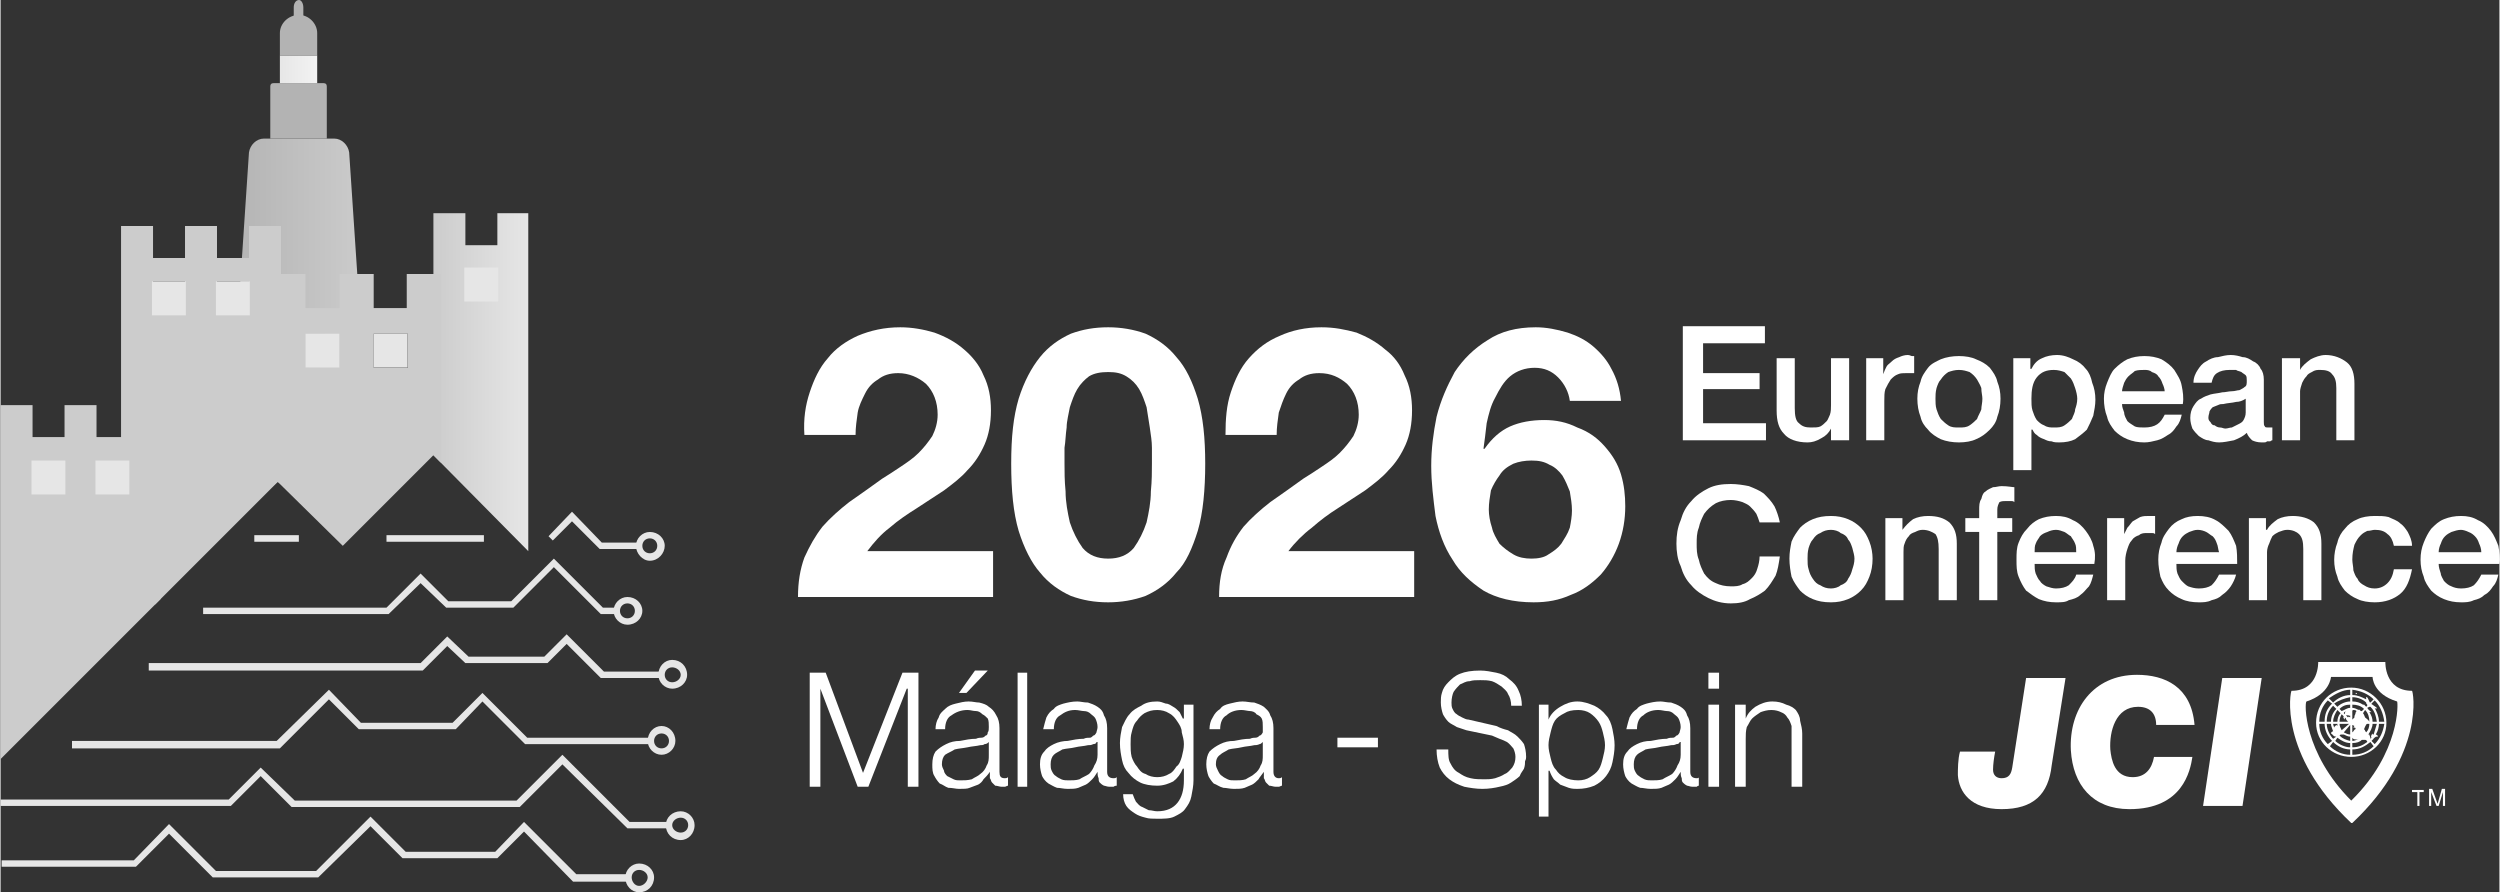 <?xml version="1.0" encoding="UTF-8"?> <!-- Creator: CorelDRAW X8 --> <svg xmlns="http://www.w3.org/2000/svg" xmlns:xlink="http://www.w3.org/1999/xlink" xml:space="preserve" width="8.268in" height="2.951in" version="1.1" style="shape-rendering:geometricPrecision; text-rendering:geometricPrecision; image-rendering:optimizeQuality; fill-rule:evenodd; clip-rule:evenodd" viewBox="0 0 2344 837"><rect x="0" y="0" width="2344" height="837" fill="#333333" stroke="none"/> <defs> <style type="text/css"> <![CDATA[ .fil0 {fill:white} .fil1 {fill:url(#id0)} .fil20 {fill:url(#id1)} .fil3 {fill:url(#id2)} .fil10 {fill:url(#id3)} .fil28 {fill:url(#id4)} .fil8 {fill:url(#id5)} .fil25 {fill:url(#id6)} .fil14 {fill:url(#id7)} .fil6 {fill:url(#id8)} .fil26 {fill:url(#id9)} .fil12 {fill:url(#id10)} .fil24 {fill:url(#id11)} .fil11 {fill:url(#id12)} .fil2 {fill:url(#id13)} .fil29 {fill:url(#id14)} .fil17 {fill:url(#id15)} .fil4 {fill:url(#id16)} .fil30 {fill:url(#id17)} .fil9 {fill:url(#id18)} .fil27 {fill:url(#id19)} .fil16 {fill:url(#id20)} .fil19 {fill:url(#id21)} .fil18 {fill:url(#id22)} .fil7 {fill:url(#id23)} .fil22 {fill:url(#id24)} .fil5 {fill:url(#id25)} .fil23 {fill:url(#id26)} .fil15 {fill:url(#id27)} .fil21 {fill:url(#id28)} .fil13 {fill:url(#id29)} ]]> </style> <linearGradient id="id0" gradientUnits="userSpaceOnUse" x1="215.363" y1="264.12" x2="343.078" y2="264.12"> <stop offset="0" style="stop-opacity:1; stop-color:#B3B3B3"></stop> <stop offset="1" style="stop-opacity:1; stop-color:#CCCCCC"></stop> </linearGradient> <linearGradient id="id1" gradientUnits="userSpaceOnUse" x1="405.683" y1="356.776" x2="493.331" y2="356.776"> <stop offset="0" style="stop-opacity:1; stop-color:#CCCCCC"></stop> <stop offset="1" style="stop-opacity:1; stop-color:#E6E6E6"></stop> </linearGradient> <linearGradient id="id2" gradientUnits="userSpaceOnUse" x1="260.439" y1="63.783" x2="295.498" y2="63.783"> <stop offset="0" style="stop-opacity:1; stop-color:#E6E6E6"></stop> <stop offset="1" style="stop-opacity:1; stop-color:#F2F2F2"></stop> </linearGradient> <linearGradient id="id3" gradientUnits="userSpaceOnUse" xlink:href="#id2" x1="-1712.2" y1="-22903.4" x2="101076" y2="-22903.4"> </linearGradient> <linearGradient id="id4" gradientUnits="userSpaceOnUse" xlink:href="#id2" x1="1940.78" y1="-10489.8" x2="2344.69" y2="-10489.8"> </linearGradient> <linearGradient id="id5" gradientUnits="userSpaceOnUse" xlink:href="#id2" x1="-2884.81" y1="-32177.7" x2="153032" y2="-32177.7"> </linearGradient> <linearGradient id="id6" gradientUnits="userSpaceOnUse" xlink:href="#id2" x1="4792.1" y1="-11070" x2="5196.01" y2="-11070"> </linearGradient> <linearGradient id="id7" gradientUnits="userSpaceOnUse" xlink:href="#id2" x1="463.999" y1="-11071.9" x2="7584.83" y2="-11071.9"> </linearGradient> <linearGradient id="id8" gradientUnits="userSpaceOnUse" xlink:href="#id2" x1="-3069.53" y1="-35563.7" x2="162778" y2="-35563.7"> </linearGradient> <linearGradient id="id9" gradientUnits="userSpaceOnUse" xlink:href="#id2" x1="5955.67" y1="-10340.1" x2="6359.27" y2="-10340.1"> </linearGradient> <linearGradient id="id10" gradientUnits="userSpaceOnUse" xlink:href="#id2" x1="-86.25" y1="-2146.3" x2="24152.9" y2="-2146.3"> </linearGradient> <linearGradient id="id11" gradientUnits="userSpaceOnUse" xlink:href="#id2" x1="3916.23" y1="-11070" x2="4320.13" y2="-11070"> </linearGradient> <linearGradient id="id12" gradientUnits="userSpaceOnUse" xlink:href="#id2" x1="33.241" y1="-2146.3" x2="11119.9" y2="-2146.3"> </linearGradient> <linearGradient id="id13" gradientUnits="userSpaceOnUse" xlink:href="#id0" x1="5638.59" y1="-13991.1" x2="6774.73" y2="-13991.1"> </linearGradient> <linearGradient id="id14" gradientUnits="userSpaceOnUse" xlink:href="#id2" x1="395.226" y1="-12456.4" x2="799.128" y2="-12456.4"> </linearGradient> <linearGradient id="id15" gradientUnits="userSpaceOnUse" xlink:href="#id2" x1="454.082" y1="-14097.5" x2="7574.91" y2="-14097.5"> </linearGradient> <linearGradient id="id16" gradientUnits="userSpaceOnUse" xlink:href="#id0" x1="3900.58" y1="-9045.5" x2="4383.01" y2="-9045.5"> </linearGradient> <linearGradient id="id17" gradientUnits="userSpaceOnUse" xlink:href="#id2" x1="1220.32" y1="-12456.4" x2="1623.91" y2="-12456.4"> </linearGradient> <linearGradient id="id18" gradientUnits="userSpaceOnUse" xlink:href="#id2" x1="-2590.47" y1="-26494.2" x2="140964" y2="-26494.2"> </linearGradient> <linearGradient id="id19" gradientUnits="userSpaceOnUse" xlink:href="#id2" x1="2768.63" y1="-10489.8" x2="3172.54" y2="-10489.8"> </linearGradient> <linearGradient id="id20" gradientUnits="userSpaceOnUse" xlink:href="#id2" x1="474.716" y1="-12847.3" x2="7595.55" y2="-12847.3"> </linearGradient> <linearGradient id="id21" gradientUnits="userSpaceOnUse" xlink:href="#id2" x1="485.059" y1="-12244.9" x2="7605.89" y2="-12244.9"> </linearGradient> <linearGradient id="id22" gradientUnits="userSpaceOnUse" xlink:href="#id2" x1="-2218.58" y1="-18578.5" x2="125168" y2="-18578.5"> </linearGradient> <linearGradient id="id23" gradientUnits="userSpaceOnUse" xlink:href="#id2" x1="492.447" y1="-13619.4" x2="7613.28" y2="-13619.4"> </linearGradient> <linearGradient id="id24" gradientUnits="userSpaceOnUse" xlink:href="#id1" x1="6889.57" y1="-135122" x2="15841.8" y2="-135122"> </linearGradient> <linearGradient id="id25" gradientUnits="userSpaceOnUse" xlink:href="#id0" x1="1308.08" y1="-3425.44" x2="1343.39" y2="-3425.44"> </linearGradient> <linearGradient id="id26" gradientUnits="userSpaceOnUse" xlink:href="#id1" x1="-0" y1="-146994" x2="8952.17" y2="-146994"> </linearGradient> <linearGradient id="id27" gradientUnits="userSpaceOnUse" xlink:href="#id2" x1="442.989" y1="-11664.1" x2="7563.82" y2="-11664.1"> </linearGradient> <linearGradient id="id28" gradientUnits="userSpaceOnUse" xlink:href="#id1" x1="16397.6" y1="-96492" x2="26493.6" y2="-96492"> </linearGradient> <linearGradient id="id29" gradientUnits="userSpaceOnUse" xlink:href="#id2" x1="94.657" y1="-14302.7" x2="22726.4" y2="-14302.7"> </linearGradient> </defs> <g id="Layer_x0020_1">  <g id="_2750309279856"> <g id="White"> <g id="Horizontal"> <path class="fil0" d="M759 368c4,-12 9,-23 17,-32 7,-9 17,-16 28,-21 12,-5 25,-8 40,-8 11,0 22,2 32,5 11,4 20,9 28,16 7,6 14,14 18,24 5,10 7,21 7,33 0,12 -2,23 -6,32 -4,9 -9,17 -16,24 -6,7 -14,13 -22,19 -9,6 -17,11 -26,17 -8,5 -17,11 -25,18 -8,6 -15,14 -21,22l118 0 0 43 -183 0c0,-14 2,-26 6,-37 5,-11 10,-20 17,-29 7,-8 16,-16 25,-23 10,-7 20,-14 31,-22 5,-3 11,-7 17,-11 6,-4 12,-8 17,-13 5,-5 9,-10 13,-16 3,-6 5,-13 5,-20 0,-12 -4,-22 -11,-29 -7,-6 -16,-10 -26,-10 -8,0 -14,2 -19,6 -5,3 -9,7 -12,13 -3,6 -6,12 -7,18 -1,7 -2,14 -2,21l-48 0c-1,-15 1,-28 5,-40l0 0z"></path> <path class="fil0" d="M955 374c5,-16 12,-29 20,-39 8,-10 18,-17 29,-22 11,-4 22,-6 35,-6 12,0 24,2 35,6 11,5 21,12 29,22 9,10 15,23 20,39 5,17 7,37 7,61 0,24 -2,46 -7,63 -5,16 -11,30 -20,39 -8,10 -18,17 -29,22 -11,4 -23,6 -35,6 -13,0 -24,-2 -35,-6 -11,-5 -21,-12 -29,-22 -8,-9 -15,-23 -20,-39 -5,-17 -7,-38 -7,-63 0,-25 2,-44 7,-61zm44 87c0,10 2,20 4,29 3,9 7,17 12,24 6,7 14,10 24,10 10,0 18,-3 24,-10 5,-7 9,-15 12,-24 2,-9 4,-19 4,-29 1,-10 1,-19 1,-26 0,-4 0,-9 0,-15 0,-6 -1,-12 -2,-19 -1,-6 -2,-13 -3,-19 -2,-6 -4,-12 -7,-17 -3,-5 -7,-9 -12,-12 -5,-3 -10,-4 -17,-4 -7,0 -13,1 -18,4 -4,3 -8,7 -11,12 -3,5 -5,11 -7,17 -1,6 -3,13 -3,19 -1,7 -1,13 -2,19 0,6 0,11 0,15 0,7 0,16 1,26l0 0z"></path> <path class="fil0" d="M1154 368c4,-12 9,-23 17,-32 8,-9 17,-16 29,-21 11,-5 24,-8 39,-8 12,0 22,2 33,5 10,4 19,9 27,16 8,6 14,14 18,24 5,10 7,21 7,33 0,12 -2,23 -6,32 -4,9 -9,17 -16,24 -6,7 -14,13 -22,19 -9,6 -17,11 -26,17 -8,5 -16,11 -24,18 -8,6 -16,14 -22,22l118 0 0 43 -183 0c0,-14 2,-26 7,-37 4,-11 9,-20 16,-29 7,-8 16,-16 25,-23 10,-7 20,-14 31,-22 5,-3 11,-7 17,-11 6,-4 12,-8 17,-13 5,-5 9,-10 13,-16 3,-6 5,-13 5,-20 0,-12 -4,-22 -11,-29 -7,-6 -15,-10 -26,-10 -8,0 -14,2 -19,6 -5,3 -9,7 -12,13 -3,6 -5,12 -7,18 -1,7 -2,14 -2,21l-48 0c0,-15 1,-28 5,-40l0 0z"></path> <path class="fil0" d="M1461 354c-6,-6 -13,-9 -22,-9 -9,0 -17,3 -23,8 -6,5 -10,12 -14,20 -4,7 -6,15 -8,24 -1,9 -2,17 -3,24l1 0c7,-10 15,-17 24,-21 9,-4 20,-6 32,-6 11,0 21,2 31,7 11,4 19,10 26,18 7,8 12,16 15,26 3,10 4,20 4,30 0,12 -2,24 -6,35 -4,11 -10,21 -17,29 -8,8 -17,15 -28,19 -11,5 -22,7 -35,7 -19,0 -35,-4 -47,-11 -12,-8 -22,-17 -29,-29 -8,-12 -13,-26 -16,-41 -2,-16 -4,-31 -4,-47 0,-16 2,-31 5,-46 4,-16 10,-29 17,-42 8,-12 18,-22 31,-30 12,-8 27,-12 45,-12 10,0 20,2 30,5 9,3 17,7 24,13 7,6 13,13 17,21 5,9 8,19 9,30l-48 0c-1,-8 -5,-16 -11,-22l0 0zm-42 81c-6,3 -10,6 -13,11 -3,4 -6,9 -8,14 -1,6 -2,12 -2,18 0,5 1,11 3,17 1,5 4,10 7,15 4,4 8,7 13,10 5,3 11,4 17,4 6,0 12,-1 16,-4 5,-3 9,-6 12,-10 3,-5 6,-9 8,-15 1,-5 2,-11 2,-16 0,-6 -1,-12 -2,-18 -2,-5 -4,-10 -7,-15 -3,-4 -7,-8 -12,-10 -5,-3 -10,-4 -17,-4 -6,0 -12,1 -17,3l0 0z"></path> <polygon class="fil0" points="1578,306 1655,306 1655,322 1597,322 1597,350 1650,350 1650,365 1597,365 1597,397 1656,397 1656,413 1578,413 1578,306 "></polygon> <path class="fil0" d="M1734 413l-17 0 0 -11 0 0c-2,4 -5,7 -9,9 -5,3 -9,4 -13,4 -10,0 -18,-3 -22,-8 -5,-5 -7,-12 -7,-22l0 -49 17 0 0 47c0,7 1,12 4,14 3,3 6,4 11,4 4,0 7,0 9,-1 2,-1 4,-3 6,-5 1,-1 2,-4 3,-6 1,-3 1,-6 1,-9l0 -44 17 0 0 77 0 0z"></path> <path class="fil0" d="M1750 336l16 0 0 15 0 0c1,-3 2,-5 3,-7 1,-2 3,-3 5,-5 2,-2 4,-3 7,-4 2,-1 5,-2 8,-2 2,0 3,1 4,1 0,0 1,0 2,0l0 16c-1,0 -2,0 -4,0 -1,0 -2,0 -3,0 -3,0 -6,0 -8,1 -3,1 -5,3 -7,5 -2,3 -3,5 -5,9 -1,3 -1,7 -1,11l0 37 -17 0 0 -77 0 0z"></path> <path class="fil0" d="M1837 415c-6,0 -12,-1 -17,-3 -4,-2 -9,-5 -12,-9 -3,-3 -6,-7 -7,-12 -2,-5 -3,-11 -3,-17 0,-6 1,-11 3,-16 1,-5 4,-9 7,-13 3,-4 8,-6 12,-8 5,-2 11,-3 17,-3 6,0 12,1 16,3 5,2 9,4 13,8 3,4 6,8 7,13 2,5 3,10 3,16 0,6 -1,12 -3,17 -1,5 -4,9 -7,12 -4,4 -8,7 -13,9 -4,2 -10,3 -16,3zm0 -14c4,0 7,0 10,-2 3,-2 5,-4 7,-6 1,-3 3,-6 4,-9 0,-3 1,-6 1,-10 0,-3 -1,-6 -1,-10 -1,-3 -3,-6 -4,-8 -2,-3 -4,-5 -7,-7 -3,-1 -6,-2 -10,-2 -4,0 -7,1 -10,2 -3,2 -5,4 -7,7 -2,2 -3,5 -4,8 -1,4 -1,7 -1,10 0,3 0,7 1,10 1,3 2,6 4,9 2,2 4,4 7,6 3,2 6,2 10,2z"></path> <path class="fil0" d="M1888 336l16 0 0 10 1 0c2,-4 5,-8 10,-10 4,-2 9,-3 14,-3 6,0 11,2 15,4 5,2 9,5 12,9 3,3 5,8 6,13 2,5 3,10 3,16 0,5 -1,10 -2,15 -2,5 -4,9 -6,13 -3,3 -7,6 -11,9 -4,2 -9,3 -15,3 -2,0 -5,0 -7,-1 -3,0 -5,-1 -7,-2 -3,-1 -5,-2 -7,-4 -2,-1 -3,-3 -4,-5l-1 0 0 38 -17 0 0 -105 0 0zm60 38c0,-3 -1,-7 -2,-10 -1,-3 -2,-6 -4,-9 -2,-2 -4,-4 -6,-6 -3,-1 -6,-2 -10,-2 -7,0 -12,2 -16,7 -4,5 -5,12 -5,20 0,4 0,8 1,11 1,3 2,6 4,9 2,2 4,4 7,5 3,2 6,2 9,2 4,0 7,0 10,-2 3,-2 5,-4 7,-6 1,-3 3,-6 3,-9 1,-3 2,-6 2,-10l0 0z"></path> <path class="fil0" d="M1990 379c0,3 1,5 2,8 0,3 2,6 3,8 2,2 4,3 7,5 2,1 6,1 9,1 5,0 9,-1 12,-3 3,-2 5,-5 7,-9l16 0c-1,4 -2,8 -5,11 -2,3 -4,6 -8,8 -3,2 -6,4 -10,5 -4,1 -8,2 -12,2 -6,0 -11,-1 -16,-3 -5,-2 -9,-5 -12,-8 -3,-4 -6,-8 -7,-13 -2,-5 -3,-11 -3,-17 0,-5 1,-10 3,-15 2,-5 4,-10 7,-13 4,-4 8,-7 12,-9 5,-2 10,-3 16,-3 6,0 11,1 16,3 5,3 9,6 12,10 3,5 6,9 7,15 1,5 2,11 1,17l-57 0 0 0zm40 -12c0,-2 -1,-5 -2,-7 -1,-3 -2,-5 -4,-7 -1,-2 -3,-3 -6,-4 -2,-2 -5,-2 -7,-2 -3,0 -6,0 -9,1 -2,2 -4,3 -6,5 -2,2 -3,4 -4,6 -1,3 -2,6 -2,8l40 0 0 0z"></path> <path class="fil0" d="M2123 396c0,2 0,3 1,4 0,1 2,1 3,1l2 0c1,0 1,0 2,0l0 12c0,0 -1,0 -2,1 -1,0 -2,0 -3,0 -1,1 -2,1 -3,1 -1,0 -2,0 -2,0 -4,0 -7,-1 -9,-2 -2,-2 -4,-4 -5,-7 -3,3 -7,5 -12,7 -5,1 -10,2 -14,2 -4,0 -7,-1 -10,-2 -3,0 -6,-2 -9,-4 -2,-2 -4,-4 -6,-7 -1,-3 -2,-6 -2,-10 0,-4 1,-8 3,-11 2,-3 4,-6 7,-7 3,-2 6,-3 9,-4 4,-1 7,-1 11,-2 3,0 6,-1 9,-1 3,0 5,-1 7,-1 2,-1 4,-2 5,-3 2,-1 2,-3 2,-6 0,-2 0,-4 -1,-5 -1,-1 -3,-2 -4,-3 -2,-1 -4,-1 -5,-2 -2,0 -4,0 -6,0 -5,0 -9,1 -12,3 -3,2 -4,5 -5,9l-17 0c0,-5 2,-9 4,-12 2,-3 4,-6 8,-8 3,-2 7,-4 11,-4 4,-1 8,-2 12,-2 4,0 8,1 11,2 4,0 7,2 10,4 3,1 6,4 7,7 2,2 3,6 3,10l0 40 0 0zm-17 -22c-3,2 -6,3 -9,3 -4,1 -8,1 -12,2 -2,0 -3,0 -5,1 -2,1 -3,1 -5,2 -1,1 -2,2 -3,4 0,2 -1,3 -1,6 0,2 1,3 2,4 1,2 2,3 4,3 1,1 3,2 5,2 2,0 3,1 5,1 2,0 4,-1 6,-1 2,-1 4,-2 6,-3 2,-1 4,-2 5,-4 1,-2 2,-4 2,-7l0 -13 0 0z"></path> <path class="fil0" d="M2140 336l17 0 0 11 0 0c2,-4 6,-7 10,-10 4,-2 9,-4 14,-4 8,0 15,3 20,7 5,4 7,11 7,20l0 53 -17 0 0 -49c0,-6 -1,-10 -4,-13 -2,-3 -6,-4 -11,-4 -3,0 -5,0 -8,2 -2,1 -4,2 -5,4 -2,2 -3,4 -4,6 -1,3 -2,6 -2,8l0 46 -17 0 0 -77 0 0z"></path> <path class="fil0" d="M1650 490c-1,-3 -2,-6 -3,-8 -2,-3 -4,-5 -6,-7 -2,-2 -5,-3 -7,-4 -3,-1 -7,-2 -11,-2 -5,0 -10,1 -14,3 -5,3 -8,6 -11,10 -2,4 -4,8 -5,13 -2,5 -2,10 -2,15 0,5 0,10 2,15 1,5 3,9 5,13 3,4 6,7 11,9 4,2 9,3 14,3 4,0 8,0 11,-2 4,-1 6,-3 9,-6 2,-2 4,-5 5,-9 1,-3 2,-7 2,-11l19 0c-1,7 -2,13 -4,18 -3,5 -6,10 -10,14 -4,3 -9,6 -14,8 -5,3 -11,4 -18,4 -8,0 -15,-2 -21,-5 -6,-3 -12,-7 -16,-12 -5,-5 -8,-11 -10,-18 -3,-6 -4,-14 -4,-21 0,-8 1,-15 4,-22 2,-7 5,-13 10,-18 4,-5 10,-9 16,-12 6,-3 13,-4 21,-4 6,0 12,1 17,2 5,2 10,4 14,7 4,4 7,7 10,12 2,4 4,10 5,15l-19 0z"></path> <path class="fil0" d="M1717 565c-7,0 -12,-1 -17,-3 -5,-2 -9,-5 -12,-8 -3,-4 -6,-8 -8,-13 -1,-5 -2,-11 -2,-17 0,-6 1,-11 2,-16 2,-5 5,-9 8,-13 3,-3 7,-6 12,-8 5,-2 10,-3 17,-3 6,0 11,1 16,3 5,2 9,5 12,8 4,4 6,8 8,13 2,5 3,11 3,16 0,6 -1,12 -3,17 -2,5 -4,9 -8,13 -3,3 -7,6 -12,8 -5,2 -10,3 -16,3zm0 -13c3,0 7,-1 9,-3 3,-1 6,-3 7,-6 2,-3 3,-5 4,-9 1,-3 2,-6 2,-10 0,-3 -1,-6 -2,-10 -1,-3 -2,-6 -4,-8 -1,-3 -4,-5 -7,-6 -2,-2 -6,-3 -9,-3 -4,0 -7,1 -10,3 -3,1 -5,3 -7,6 -2,2 -3,5 -4,8 -1,4 -1,7 -1,10 0,4 0,7 1,10 1,4 2,6 4,9 2,3 4,5 7,6 3,2 6,3 10,3z"></path> <path class="fil0" d="M1768 486l16 0 0 11 0 0c3,-4 6,-7 10,-10 4,-2 9,-3 14,-3 9,0 15,2 20,6 5,5 7,11 7,20l0 53 -17 0 0 -48c0,-7 -1,-11 -3,-14 -3,-2 -7,-4 -12,-4 -3,0 -5,1 -7,2 -3,1 -5,2 -6,4 -2,2 -3,4 -4,7 -1,2 -1,5 -1,8l0 45 -17 0 0 -77 0 0z"></path> <path class="fil0" d="M1843 486l13 0 0 -7c0,-5 0,-8 2,-11 1,-4 2,-6 4,-7 2,-2 5,-3 7,-4 3,0 5,-1 8,-1 6,0 10,1 12,1l0 14c-1,-1 -2,-1 -3,-1 -2,0 -3,0 -5,0 -2,0 -4,0 -6,1 -1,2 -2,4 -2,7l0 8 14 0 0 13 -14 0 0 64 -17 0 0 -64 -13 0 0 -13 0 0z"></path> <path class="fil0" d="M1908 529c0,3 0,6 1,9 1,2 2,5 4,7 1,2 4,4 6,5 3,1 6,2 9,2 5,0 9,-1 12,-3 3,-3 6,-6 7,-10l16 0c-1,4 -2,8 -4,11 -3,3 -5,6 -8,8 -3,3 -7,4 -11,5 -3,2 -7,2 -12,2 -6,0 -11,-1 -16,-3 -4,-2 -8,-5 -12,-8 -3,-4 -5,-8 -7,-13 -2,-5 -2,-10 -2,-16 0,-6 0,-11 2,-16 2,-5 4,-9 8,-13 3,-4 7,-7 11,-9 5,-2 10,-3 16,-3 6,0 11,1 16,4 5,2 9,6 12,10 3,4 6,9 7,14 2,6 2,11 1,17l-56 0 0 0zm39 -11c0,-3 0,-6 -1,-8 -1,-3 -3,-5 -4,-7 -2,-1 -4,-3 -6,-4 -3,-1 -5,-2 -8,-2 -3,0 -6,1 -8,2 -3,1 -5,2 -7,4 -1,2 -3,4 -4,7 -1,2 -1,5 -1,8l39 0 0 0z"></path> <path class="fil0" d="M1976 486l16 0 0 15 0 0c1,-2 2,-4 3,-6 2,-2 3,-4 5,-6 2,-1 5,-3 7,-4 3,-1 5,-1 8,-1 2,0 3,0 4,0 1,0 1,0 2,0l0 17c-1,-1 -2,-1 -3,-1 -2,0 -3,0 -4,0 -3,0 -6,0 -8,2 -3,1 -5,2 -7,5 -2,2 -3,5 -4,8 -1,3 -2,7 -2,11l0 37 -17 0 0 -77 0 0z"></path> <path class="fil0" d="M2041 529c0,3 0,6 1,9 1,2 2,5 4,7 2,2 4,4 6,5 3,1 6,2 10,2 5,0 9,-1 12,-3 3,-3 5,-6 7,-10l16 0c-1,4 -3,8 -5,11 -2,3 -5,6 -8,8 -3,3 -6,4 -10,5 -4,2 -8,2 -12,2 -6,0 -12,-1 -16,-3 -5,-2 -9,-5 -12,-8 -4,-4 -6,-8 -8,-13 -1,-5 -2,-10 -2,-16 0,-6 1,-11 3,-16 1,-5 4,-9 7,-13 3,-4 7,-7 12,-9 4,-2 9,-3 15,-3 6,0 12,1 17,4 4,2 8,6 12,10 3,4 5,9 7,14 1,6 1,11 1,17l-57 0 0 0zm40 -11c-1,-3 -1,-6 -2,-8 -1,-3 -2,-5 -4,-7 -2,-1 -4,-3 -6,-4 -2,-1 -5,-2 -8,-2 -3,0 -5,1 -8,2 -2,1 -4,2 -6,4 -2,2 -3,4 -4,7 -1,2 -2,5 -2,8l40 0 0 0z"></path> <path class="fil0" d="M2109 486l16 0 0 11 1 0c2,-4 6,-7 10,-10 4,-2 9,-3 14,-3 8,0 15,2 20,6 5,5 7,11 7,20l0 53 -17 0 0 -48c0,-7 -1,-11 -4,-14 -2,-2 -6,-4 -11,-4 -3,0 -5,1 -8,2 -2,1 -4,2 -6,4 -1,2 -2,4 -3,7 -1,2 -2,5 -2,8l0 45 -17 0 0 -77 0 0z"></path> <path class="fil0" d="M2245 512c-1,-5 -3,-9 -6,-11 -3,-3 -7,-4 -12,-4 -2,0 -4,1 -7,1 -2,1 -4,2 -6,4 -3,3 -4,5 -6,9 -1,4 -2,8 -2,14 0,3 1,7 1,10 1,3 2,6 4,8 1,3 4,5 6,6 3,2 6,3 10,3 5,0 9,-2 12,-5 3,-3 5,-7 6,-13l17 0c-2,10 -5,18 -11,23 -6,5 -14,8 -24,8 -6,0 -12,-1 -16,-3 -5,-2 -9,-5 -12,-8 -3,-4 -6,-8 -7,-13 -2,-5 -3,-10 -3,-16 0,-5 1,-11 3,-16 1,-5 4,-10 7,-13 3,-4 7,-7 12,-9 4,-2 10,-3 16,-3 5,0 9,0 13,1 4,2 8,3 11,6 3,2 5,5 7,8 2,4 4,8 4,13l-17 0 0 0z"></path> <path class="fil0" d="M2287 529c0,3 1,6 2,9 0,2 2,5 3,7 2,2 4,4 7,5 2,1 5,2 9,2 5,0 9,-1 12,-3 3,-3 5,-6 7,-10l16 0c-1,4 -2,8 -5,11 -2,3 -4,6 -8,8 -3,3 -6,4 -10,5 -4,2 -8,2 -12,2 -6,0 -11,-1 -16,-3 -5,-2 -9,-5 -12,-8 -3,-4 -6,-8 -7,-13 -2,-5 -3,-10 -3,-16 0,-6 1,-11 3,-16 2,-5 4,-9 7,-13 4,-4 7,-7 12,-9 5,-2 10,-3 16,-3 6,0 11,1 16,4 5,2 9,6 12,10 3,4 5,9 7,14 1,6 2,11 1,17l-57 0 0 0zm40 -11c0,-3 -1,-6 -2,-8 -1,-3 -2,-5 -4,-7 -1,-1 -3,-3 -6,-4 -2,-1 -5,-2 -7,-2 -3,0 -6,1 -9,2 -2,1 -4,2 -6,4 -2,2 -3,4 -4,7 -1,2 -2,5 -2,8l40 0 0 0z"></path> <polygon class="fil0" points="774,631 809,725 846,631 861,631 861,738 851,738 851,646 850,646 814,738 804,738 769,646 769,646 769,738 759,738 759,631 "></polygon> <path class="fil0" d="M880 673c1,-4 4,-6 6,-8 3,-3 6,-4 10,-5 4,-1 8,-2 12,-2 4,0 7,1 10,1 4,1 7,2 9,4 3,2 5,4 7,8 2,3 3,7 3,12l0 41c0,4 1,6 5,6 1,0 2,0 3,-1l0 8c-1,0 -2,1 -3,1 -1,0 -2,0 -3,0 -2,0 -4,-1 -6,-1 -1,-1 -2,-2 -3,-3 -1,-1 -1,-3 -2,-4 0,-2 0,-4 0,-6l0 0c-2,3 -4,5 -6,7 -1,2 -3,4 -5,5 -3,1 -5,2 -8,3 -2,1 -6,1 -10,1 -3,0 -6,-1 -10,-1 -3,-1 -5,-3 -8,-4 -2,-2 -4,-5 -5,-7 -2,-3 -2,-7 -2,-11 0,-5 1,-9 3,-12 3,-3 6,-5 10,-7 4,-2 8,-3 13,-3 5,-1 10,-2 15,-2 2,-1 4,-1 5,-1 2,0 3,-1 4,-2 1,0 2,-1 2,-3 1,-1 1,-3 1,-5 0,-3 0,-6 -1,-8 -2,-2 -3,-3 -5,-4 -2,-2 -4,-3 -6,-3 -3,0 -5,-1 -8,-1 -6,0 -11,2 -15,5 -4,2 -6,7 -6,13l-9 0c0,-4 1,-8 3,-11l0 0zm47 23c-1,1 -2,2 -4,2 -1,1 -3,1 -4,1 -4,1 -8,1 -12,2 -5,1 -8,1 -12,2 -3,2 -6,3 -9,5 -2,2 -3,5 -3,9 0,2 1,4 2,6 0,2 2,4 3,5 2,1 4,2 6,3 2,1 4,1 6,1 4,0 7,0 11,-1 3,-2 6,-3 8,-5 3,-2 5,-5 6,-8 2,-3 2,-6 2,-10l0 -12 0 0 0 0zm-28 -46l15 -21 12 0 -20 21 -7 0 0 0z"></path> <polygon class="fil0" points="963,631 963,738 954,738 954,631 "></polygon> <path class="fil0" d="M981 673c2,-4 4,-6 7,-8 2,-3 6,-4 9,-5 4,-1 8,-2 13,-2 3,0 6,1 10,1 3,1 6,2 9,4 3,2 5,4 6,8 2,3 3,7 3,12l0 41c0,4 2,6 6,6 1,0 2,0 3,-1l0 8c-2,0 -3,1 -3,1 -1,0 -2,0 -4,0 -2,0 -4,-1 -5,-1 -2,-1 -3,-2 -4,-3 -1,-1 -1,-3 -1,-4 -1,-2 -1,-4 -1,-6l0 0c-2,3 -3,5 -5,7 -2,2 -4,4 -6,5 -2,1 -5,2 -7,3 -3,1 -6,1 -10,1 -4,0 -7,-1 -10,-1 -3,-1 -6,-3 -8,-4 -3,-2 -5,-5 -6,-7 -1,-3 -2,-7 -2,-11 0,-5 1,-9 4,-12 2,-3 5,-5 9,-7 4,-2 9,-3 13,-3 5,-1 10,-2 15,-2 2,-1 4,-1 6,-1 1,0 2,-1 3,-2 1,0 2,-1 3,-3 0,-1 1,-3 1,-5 0,-3 -1,-6 -2,-8 -1,-2 -3,-3 -4,-4 -2,-2 -4,-3 -7,-3 -2,0 -5,-1 -8,-1 -6,0 -10,2 -14,5 -4,2 -6,7 -6,13l-10 0c1,-4 2,-8 3,-11l0 0zm47 23c0,1 -1,2 -3,2 -2,1 -3,1 -5,1 -4,1 -8,1 -12,2 -4,1 -8,1 -12,2 -3,2 -6,3 -8,5 -2,2 -3,5 -3,9 0,2 0,4 1,6 1,2 2,4 4,5 1,1 3,2 5,3 2,1 5,1 7,1 3,0 7,0 10,-1 3,-2 6,-3 9,-5 2,-2 4,-5 5,-8 2,-3 3,-6 3,-10l0 -12 -1 0 0 0z"></path> <path class="fil0" d="M1117 747c-1,5 -3,8 -6,12 -2,3 -6,5 -10,7 -4,2 -10,2 -16,2 -4,0 -8,0 -11,-1 -4,-1 -7,-2 -10,-4 -3,-2 -6,-4 -8,-7 -2,-3 -3,-7 -3,-11l9 0c1,3 2,5 3,7 2,2 3,4 6,5 2,1 4,2 6,3 3,0 5,1 8,1 9,0 15,-3 19,-8 4,-5 6,-12 6,-21l0 -11 -1 0c-2,5 -5,9 -9,12 -4,2 -9,4 -15,4 -6,0 -12,-1 -16,-3 -4,-2 -8,-5 -11,-9 -3,-3 -5,-7 -6,-12 -1,-5 -2,-10 -2,-16 0,-5 1,-10 2,-15 2,-4 4,-9 7,-12 3,-4 7,-6 11,-8 4,-3 9,-4 15,-4 3,0 5,1 8,2 3,0 5,2 7,3 2,1 4,3 6,5 1,2 2,4 3,6l1 0 0 -13 9 0 0 71c0,5 -1,10 -2,15l0 0zm-21 -21c3,-1 5,-4 7,-7 3,-2 4,-6 5,-9 1,-4 2,-8 2,-12 0,-4 -1,-7 -2,-11 0,-4 -2,-7 -4,-10 -2,-3 -4,-6 -8,-8 -3,-2 -7,-3 -11,-3 -5,0 -8,1 -12,3 -3,2 -5,4 -7,7 -3,3 -4,7 -5,11 -1,3 -1,7 -1,11 0,4 0,8 1,12 1,3 3,7 5,9 2,3 4,6 8,7 3,2 7,3 11,3 4,0 8,-1 11,-3l0 0z"></path> <path class="fil0" d="M1137 673c2,-4 4,-6 7,-8 2,-3 5,-4 9,-5 4,-1 8,-2 12,-2 4,0 7,1 11,1 3,1 6,2 9,4 2,2 5,4 6,8 2,3 3,7 3,12l0 41c0,4 2,6 5,6 1,0 2,0 3,-1l0 8c-1,0 -2,1 -3,1 0,0 -2,0 -3,0 -2,0 -4,-1 -6,-1 -1,-1 -2,-2 -3,-3 -1,-1 -1,-3 -2,-4 0,-2 0,-4 0,-6l0 0c-2,3 -4,5 -5,7 -2,2 -4,4 -6,5 -2,1 -5,2 -7,3 -3,1 -6,1 -10,1 -4,0 -7,-1 -10,-1 -4,-1 -6,-3 -9,-4 -2,-2 -4,-5 -5,-7 -1,-3 -2,-7 -2,-11 0,-5 1,-9 3,-12 3,-3 6,-5 10,-7 4,-2 8,-3 13,-3 5,-1 10,-2 15,-2 2,-1 4,-1 5,-1 2,0 3,-1 4,-2 1,0 2,-1 3,-3 0,-1 0,-3 0,-5 0,-3 0,-6 -1,-8 -1,-2 -3,-3 -5,-4 -1,-2 -4,-3 -6,-3 -2,0 -5,-1 -8,-1 -6,0 -11,2 -14,5 -4,2 -6,7 -6,13l-10 0c0,-4 1,-8 3,-11l0 0zm47 23c-1,1 -2,2 -3,2 -2,1 -4,1 -5,1 -4,1 -8,1 -12,2 -4,1 -8,1 -12,2 -3,2 -6,3 -8,5 -3,2 -4,5 -4,9 0,2 1,4 2,6 1,2 2,4 4,5 1,1 3,2 5,3 2,1 4,1 7,1 3,0 7,0 10,-1 3,-2 6,-3 8,-5 3,-2 5,-5 6,-8 2,-3 2,-6 2,-10l0 -12 0 0 0 0z"></path> <polygon class="fil0" points="1254,692 1292,692 1292,701 1254,701 "></polygon> <path class="fil0" d="M1360 716c2,4 4,7 8,9 3,2 6,4 11,5 4,1 9,1 13,1 3,0 6,0 10,-1 3,-1 6,-2 9,-4 3,-1 5,-4 7,-6 2,-3 3,-6 3,-10 0,-3 -1,-6 -2,-8 -2,-2 -3,-4 -6,-6 -2,-1 -4,-2 -7,-3 -2,-1 -5,-2 -7,-3l-24 -5c-3,-1 -6,-2 -9,-3 -3,-2 -6,-3 -8,-5 -2,-2 -4,-5 -5,-7 -1,-3 -2,-7 -2,-11 0,-3 0,-6 1,-9 1,-4 3,-7 6,-10 3,-3 6,-6 11,-8 5,-2 11,-3 19,-3 5,0 10,1 15,2 5,1 9,3 12,6 4,3 7,6 9,11 2,4 3,9 3,14l-10 0c0,-4 -1,-8 -3,-11 -1,-3 -4,-5 -6,-7 -3,-2 -6,-4 -9,-5 -4,-1 -7,-1 -11,-1 -4,0 -7,0 -10,1 -4,0 -6,2 -9,3 -2,2 -4,4 -6,7 -1,2 -2,6 -2,10 0,2 0,4 1,6 1,2 2,4 4,5 1,1 3,2 5,3 2,1 4,2 6,2l26 6c4,2 7,3 11,4 3,2 6,3 9,6 2,2 4,4 6,7 1,3 2,7 2,12 0,1 0,2 -1,4 0,2 0,4 -1,7 -1,2 -3,4 -4,7 -2,2 -5,4 -8,6 -3,2 -6,3 -11,4 -4,1 -10,2 -16,2 -6,0 -12,-1 -17,-2 -6,-2 -10,-4 -14,-7 -4,-3 -7,-7 -9,-11 -2,-5 -3,-11 -3,-17l11 0c0,5 0,10 2,13l0 0z"></path> <path class="fil0" d="M1452 661l0 14 0 0c2,-5 6,-9 11,-12 5,-3 10,-5 16,-5 6,0 11,2 16,4 4,2 8,5 11,9 3,3 5,8 6,13 1,5 2,10 2,15 0,6 -1,11 -2,16 -1,5 -3,9 -6,13 -3,4 -7,7 -11,9 -5,2 -10,3 -16,3 -2,0 -5,0 -8,-1 -3,-1 -5,-2 -8,-3 -2,-2 -4,-3 -6,-5 -2,-3 -3,-5 -4,-8l-1 0 0 43 -9 0 0 -105 9 0 0 0zm51 26c-1,-4 -2,-7 -4,-10 -2,-3 -5,-6 -8,-8 -3,-2 -7,-3 -11,-3 -6,0 -10,1 -13,3 -4,2 -7,4 -9,7 -2,3 -3,7 -4,11 -1,4 -2,8 -2,12 0,4 1,8 2,12 1,4 2,8 5,11 2,3 4,5 8,7 3,2 8,3 13,3 4,0 8,-1 11,-3 3,-2 6,-4 8,-7 2,-3 3,-7 4,-11 1,-4 2,-8 2,-12 0,-4 -1,-8 -2,-12l0 0z"></path> <path class="fil0" d="M1528 673c2,-4 4,-6 7,-8 2,-3 6,-4 9,-5 4,-1 8,-2 13,-2 3,0 6,1 10,1 3,1 6,2 9,4 3,2 5,4 6,8 2,3 3,7 3,12l0 41c0,4 2,6 6,6 1,0 2,0 2,-1l0 8c-1,0 -2,1 -2,1 -1,0 -2,0 -4,0 -2,0 -4,-1 -5,-1 -2,-1 -3,-2 -4,-3 -1,-1 -1,-3 -1,-4 -1,-2 -1,-4 -1,-6l0 0c-2,3 -3,5 -5,7 -2,2 -4,4 -6,5 -2,1 -5,2 -7,3 -3,1 -6,1 -10,1 -4,0 -7,-1 -10,-1 -3,-1 -6,-3 -8,-4 -3,-2 -5,-5 -6,-7 -1,-3 -2,-7 -2,-11 0,-5 1,-9 4,-12 2,-3 5,-5 9,-7 4,-2 8,-3 13,-3 5,-1 10,-2 15,-2 2,-1 4,-1 6,-1 1,0 2,-1 3,-2 1,0 2,-1 3,-3 0,-1 1,-3 1,-5 0,-3 -1,-6 -2,-8 -1,-2 -3,-3 -4,-4 -2,-2 -4,-3 -7,-3 -2,0 -5,-1 -8,-1 -6,0 -11,2 -14,5 -4,2 -6,7 -6,13l-10 0c1,-4 2,-8 3,-11l0 0zm47 23c0,1 -1,2 -3,2 -2,1 -3,1 -5,1 -4,1 -8,1 -12,2 -4,1 -8,1 -12,2 -3,2 -6,3 -8,5 -2,2 -3,5 -3,9 0,2 0,4 1,6 1,2 2,4 4,5 1,1 3,2 5,3 2,1 5,1 7,1 3,0 7,0 10,-1 3,-2 6,-3 9,-5 2,-2 4,-5 5,-8 2,-3 3,-6 3,-10l0 -12 -1 0 0 0z"></path> <path class="fil0" d="M1612 631l0 15 -10 0 0 -15 10 0zm0 30l0 77 -10 0 0 -77 10 0z"></path> <path class="fil0" d="M1637 661l0 13 0 0c2,-5 5,-8 9,-11 5,-3 10,-5 16,-5 5,0 9,1 13,3 4,1 7,3 9,5 2,3 4,6 4,10 1,4 2,8 2,12l0 50 -10 0 0 -48c0,-4 0,-7 0,-9 -1,-3 -2,-6 -4,-8 -1,-2 -3,-4 -6,-5 -2,-1 -5,-2 -9,-2 -4,0 -7,1 -10,2 -3,2 -6,4 -8,6 -2,2 -3,5 -5,8 -1,4 -1,7 -1,11l0 45 -10 0 0 -77 10 0 0 0z"></path> <g id="JCI"> <path class="fil0" d="M2205 772c-69,-65 -57,-124 -56,-124 26,0 25,-27 25,-27l63 0c0,0 -1,27 25,27 1,0 13,59 -56,124l-1 0 0 0zm0 -21c-45,-45 -44,-92 -42,-93 22,-7 23,-23 23,-23l39 0c0,0 0,16 23,23 1,1 3,48 -43,93l0 0z"></path> <path class="fil0" d="M1924 718c-3,27 -17,41 -47,41 -29,0 -40,-16 -41,-32 0,-5 0,-15 2,-22l33 0c-1,5 -2,12 -2,17 0,5 3,8 8,8 7,0 9,-4 10,-10l13 -84 37 0 -13 82 0 0z"></path> <path class="fil0" d="M2056 710c-2,13 -9,49 -59,49 -35,0 -53,-23 -55,-55 -2,-39 21,-71 62,-71 26,0 51,11 54,47l-36 0c0,-11 -6,-17 -17,-17 -21,0 -27,23 -26,40 1,10 4,26 21,26 12,0 18,-8 20,-19l36 0 0 0z"></path> <polygon class="fil0" points="2084,636 2121,636 2103,756 2066,756 "></polygon> <g> <path class="fil0" d="M2209 650c0,1 1,1 1,1 1,-1 0,-1 -1,-1 0,0 0,0 0,0l0 0zm0 0l0 0 0 0z"></path> </g> <path class="fil0" d="M2205 645c-18,0 -33,14 -33,33 0,18 15,32 33,32 18,0 33,-14 33,-32 0,-18 -15,-33 -33,-33zm31 32l-5 0c0,-5 -2,-9 -4,-13 1,1 2,1 2,0 -1,-1 -3,-2 -4,-3 0,0 -1,0 -1,-1l3 -3c5,5 8,12 9,20l0 0zm-11 11c-1,1 -2,3 -1,4 0,0 -1,1 -1,1 0,-2 -1,-3 -1,-4 -1,0 -1,0 -1,0 2,-3 4,-7 4,-10l4 0c-1,3 -2,7 -3,10 -1,0 -1,0 -1,-1l0 0zm-6 -29c0,1 0,1 1,2 0,1 0,1 0,1l-1 1c-1,-1 -1,-1 -2,-2 0,0 -1,0 -1,0 -3,-2 -6,-3 -10,-3l0 -4c5,0 10,2 13,5l0 0zm-21 28l6 -7 0 9c-2,0 -4,-1 -6,-2zm10 -4c0,0 0,-1 0,-1l1 1c0,0 0,1 0,1l0 0c0,0 1,0 1,0l-1 0c-1,0 -2,2 -2,2 0,0 -1,1 -1,1l0 -7 2 1c-1,1 -1,2 0,2l0 0zm-10 -14c0,-1 1,-1 2,-2 -1,1 -1,2 -1,3l-1 -1zm4 2c1,0 2,1 2,0l0 3c0,0 0,-1 0,-1 -1,-1 -2,-1 -2,0l-2 -2c1,0 1,0 2,0zm6 8l0 0 1 0c-1,0 -1,0 -1,0l0 0zm0 -2l0 -1c0,0 0,0 0,1l0 0zm1 -8c0,1 -1,2 -1,3 0,1 0,1 0,1l-2 2 0 -8c0,-1 1,-1 1,-1 1,0 2,0 3,1 0,0 -1,1 -1,2l0 0zm-5 -5c-3,0 -5,2 -8,3l-2 -2c3,-3 6,-4 10,-4l0 3 0 0zm-6 8c0,0 0,0 0,0 -1,1 0,2 1,3 0,-1 0,-2 0,-2l1 1c0,1 1,2 2,3l-8 0c0,-3 1,-5 2,-7l2 2 0 0zm5 7l-7 6c-1,-2 -2,-4 -2,-6l9 0zm-8 10c1,0 2,0 3,0 2,1 4,2 6,2l0 4c-4,-1 -7,-2 -10,-5l1 -1 0 0zm11 3c1,2 4,2 6,1 -2,1 -4,2 -6,2l0 -3zm8 -25c-1,-1 -2,-2 -2,-1 -2,-1 -4,-2 -6,-2l0 -3c4,0 8,1 11,4l-2 2c-1,0 -1,0 -1,0l0 0zm-10 -9c-4,0 -9,2 -12,5l-3 -3c4,-3 10,-5 15,-6l0 4zm-9 11c-2,2 -3,5 -3,8l-4 0c0,-4 2,-8 4,-11l3 3 0 0zm-3 10c0,0 0,1 0,2 0,0 -1,-1 -1,-1 -1,1 -1,1 -2,2 0,0 0,1 0,1 0,-1 -1,-3 -1,-4l4 0 0 0zm0 13c4,3 8,5 12,5l0 4c-5,0 -11,-3 -14,-6l2 -3 0 0zm14 5c4,0 7,-1 9,-3 1,0 2,0 3,0 1,0 2,1 2,2 -4,3 -8,5 -14,5l0 -4 0 0zm13 -10c0,0 0,-1 -1,-1 0,-1 0,-1 -1,-2 1,-2 1,-3 2,-4 0,-1 1,-1 1,-1l2 0c0,3 -1,6 -3,8l0 0zm3 -10c-1,-2 -3,-3 -4,-4 -1,-2 -1,-3 -2,-4l2 -3c3,3 4,7 4,11l0 0zm1 -18c-1,0 -1,-1 -1,-1 -1,-2 -2,-5 -3,-4 0,0 0,1 0,2 0,0 0,0 0,0 -4,-2 -8,-4 -13,-4l0 -5c8,1 15,4 20,9l-3 3 0 0zm-19 -7c-6,0 -12,3 -16,7l-4 -4c6,-4 13,-8 20,-8l0 5 0 0zm-13 13c-3,3 -5,7 -5,12l-4 0c0,-6 2,-11 6,-15l3 3 0 0zm-5 14c0,2 1,4 2,7 -1,0 -2,1 -2,2 2,1 2,3 5,3l-3 2c-3,-3 -6,-9 -6,-14l4 0zm2 17c4,4 10,7 16,7l0 5c-7,0 -14,-3 -19,-8l3 -4 0 0zm18 7c7,0 12,-3 17,-7l3 4c-5,5 -12,8 -20,8l0 -5zm19 -26c0,-3 -1,-6 -3,-9 1,0 1,0 2,0 -1,-1 -3,-2 -4,-4l2 -1c0,0 0,0 0,0 1,0 1,0 1,0 4,4 5,8 6,14l-4 0 0 0zm-42 -20l4 3c-5,5 -7,10 -7,17l-5 0c0,-8 3,-15 8,-20l0 0zm-8 22l5 0c0,6 3,12 7,16l-4 3c-5,-5 -8,-12 -8,-19l0 0zm52 19l-3 -3c1,-1 1,-1 2,-2 0,0 0,-1 1,-1 1,-1 1,-1 3,-1 0,-1 -1,-2 -2,-2 2,-3 3,-7 3,-10l5 0c-1,7 -4,14 -9,19l0 0z"></path> <path class="fil0" d="M2217 661c0,0 0,0 0,0 0,1 1,1 1,1l-1 -1z"></path> <path class="fil0" d="M2224 688c0,0 0,0 1,0 0,0 0,0 0,0l-1 0 0 0z"></path> <path class="fil0" d="M2190 680c0,0 0,0 1,0 0,0 0,0 0,0l-1 0 0 0z"></path> <path class="fil0" d="M2278 740l3 0 5 14 4 -14 3 0 0 16 -2 0 0 -9c0,-1 0,-1 0,-2 0,-1 0,-1 0,-2l-4 13 -2 0 -5 -13 0 0c0,1 0,1 0,2 0,1 0,1 0,2l0 9 -2 0 0 -16 0 0z"></path> <polygon class="fil0" points="2267,743 2262,743 2262,741 2273,741 2273,743 2269,743 2269,756 2267,756 "></polygon> </g> <g id="Icon"> <g id="Lighthouse"> <path class="fil1" d="M327 143c-1,-7 -7,-13 -14,-13l-66 0c-7,0 -13,6 -14,13l-17 255 128 0 -17 -255z"></path> <path class="fil2" d="M253 130l0 -49c0,-2 1,-3 3,-3l47 0c2,0 3,1 3,3l0 49m-53 0l0 0 0 0z"></path> <path class="fil3" d="M262 78l0 -26 35 0 0 26m-35 0z"></path> <path class="fil4" d="M262 52l0 -21c0,-9 8,-17 18,-17 9,0 17,8 17,17l0 21m-35 0l0 0 0 0z"></path> <path class="fil5" d="M275 15l0 -8c0,-4 2,-7 5,-7 2,0 4,3 4,7l0 8m-9 0l0 0 0 0z"></path> </g> <g id="Waves"> <polygon class="fil6" points="626,777 588,777 527,717 487,757 273,757 244,728 216,756 0,756 0,750 214,750 244,720 276,751 484,751 527,708 590,771 626,771 "></polygon> <path class="fil7" d="M638 788c-8,0 -14,-6 -14,-14 0,-7 6,-13 14,-13 7,0 13,6 13,13 0,8 -6,14 -13,14zm0 -21c-4,0 -8,3 -8,7 0,4 4,7 8,7 4,0 7,-3 7,-7 0,-4 -3,-7 -7,-7z"></path> <polygon class="fil8" points="589,827 537,827 491,780 466,805 377,805 347,775 298,823 199,823 158,782 127,813 1,813 1,807 125,807 158,773 202,817 296,817 347,766 380,799 464,799 491,771 540,820 589,820 "></polygon> <polygon class="fil9" points="262,702 67,702 67,695 259,695 308,647 338,678 424,678 452,650 494,692 608,692 608,698 492,698 452,658 427,684 336,684 308,656 "></polygon> <polygon class="fil10" points="364,576 190,576 190,570 362,570 394,538 420,564 479,564 519,524 565,570 578,570 578,576 563,576 519,532 481,570 418,570 394,547 "></polygon> <rect class="fil11" x="238" y="502" width="41.795" height="6.186"></rect> <rect class="fil12" x="362" y="502" width="91.379" height="6.186"></rect> <polygon class="fil13" points="599,515 562,515 536,489 518,507 514,503 536,480 564,509 599,509 "></polygon> <path class="fil14" d="M609 526c-7,0 -13,-7 -13,-14 0,-7 6,-13 13,-13 8,0 14,6 14,13 0,7 -6,14 -14,14zm0 -21c-4,0 -7,3 -7,7 0,4 3,7 7,7 4,0 7,-3 7,-7 0,-4 -3,-7 -7,-7z"></path> <path class="fil15" d="M588 586c-7,0 -13,-6 -13,-13 0,-7 6,-13 13,-13 8,0 14,6 14,13 0,7 -6,13 -14,13zm0 -20c-4,0 -7,3 -7,7 0,4 3,7 7,7 4,0 7,-3 7,-7 0,-4 -3,-7 -7,-7z"></path> <path class="fil16" d="M620 708c-7,0 -13,-6 -13,-13 0,-8 6,-14 13,-14 7,0 13,6 13,14 0,7 -6,13 -13,13zm0 -20c-4,0 -7,3 -7,7 0,4 3,7 7,7 4,0 7,-3 7,-7 0,-4 -3,-7 -7,-7z"></path> <path class="fil17" d="M599 837c-7,0 -13,-6 -13,-14 0,-7 6,-13 13,-13 8,0 14,6 14,13 0,8 -6,14 -14,14zm0 -21c-4,0 -7,3 -7,7 0,4 3,8 7,8 4,0 8,-4 8,-8 0,-4 -4,-7 -8,-7z"></path> <polygon class="fil18" points="620,636 563,636 531,604 513,622 436,622 419,606 396,629 139,629 139,622 394,622 419,597 439,616 510,616 531,595 566,630 620,630 "></polygon> <path class="fil19" d="M630 646c-7,0 -13,-6 -13,-13 0,-8 6,-14 13,-14 8,0 14,6 14,14 0,7 -6,13 -14,13zm0 -20c-4,0 -7,3 -7,7 0,4 3,7 7,7 4,0 8,-3 8,-7 0,-4 -4,-7 -8,-7z"></path> </g> <g id="Fort"> <path class="fil20" d="M466 200l0 30 -30 0 0 -30 -30 0 0 227 89 90 0 -317 -29 0 0 0zm0 82l-30 0 0 -30 30 0 0 30z"></path> <path class="fil21" d="M260 452l0 0 0 0 61 60 84 -84 0 0c0,0 1,-1 1,-1l7 7 0 0 0 -177 -32 0 0 32 -31 0 0 -32 -32 0 0 32 -32 0 0 -32 -32 0 0 200 6 -5 0 0zm90 -139l32 0 0 32 -32 0 0 -32zm-64 0l32 0 0 32 -32 0 0 -32z"></path> <path class="fil22" d="M260 452l0 0 0 0 3 2 0 -242 -30 0 0 30 -30 0 0 -30 -30 0 0 30 -30 0 0 -30 -30 0 0 323 32 32 115 -115 0 0zm-57 -188l30 0 0 30 -30 0 0 -30zm-60 0l30 0 0 30 -30 0 0 -30z"></path> <path class="fil23" d="M150 562l0 -182 -30 0 0 30 -30 0 0 -30 -30 0 0 30 -30 0 0 -30 -30 0 0 332 150 -150zm-60 -129l30 0 0 30 -30 0 0 -30zm-60 0l30 0 0 30 -30 0 0 -30z"></path> <rect class="fil24" x="286" y="313" width="31.804" height="31.804"></rect> <rect class="fil25" x="350" y="313" width="31.804" height="31.804"></rect> <rect class="fil26" x="435" y="251" width="31.804" height="31.804"></rect> <rect class="fil27" x="202" y="264" width="31.804" height="31.804"></rect> <rect class="fil28" x="142" y="264" width="31.804" height="31.804"></rect> <rect class="fil29" x="29" y="432" width="31.804" height="31.804"></rect> <rect class="fil30" x="89" y="432" width="31.804" height="31.804"></rect> </g> </g> </g> </g> </g> </g> </svg> 